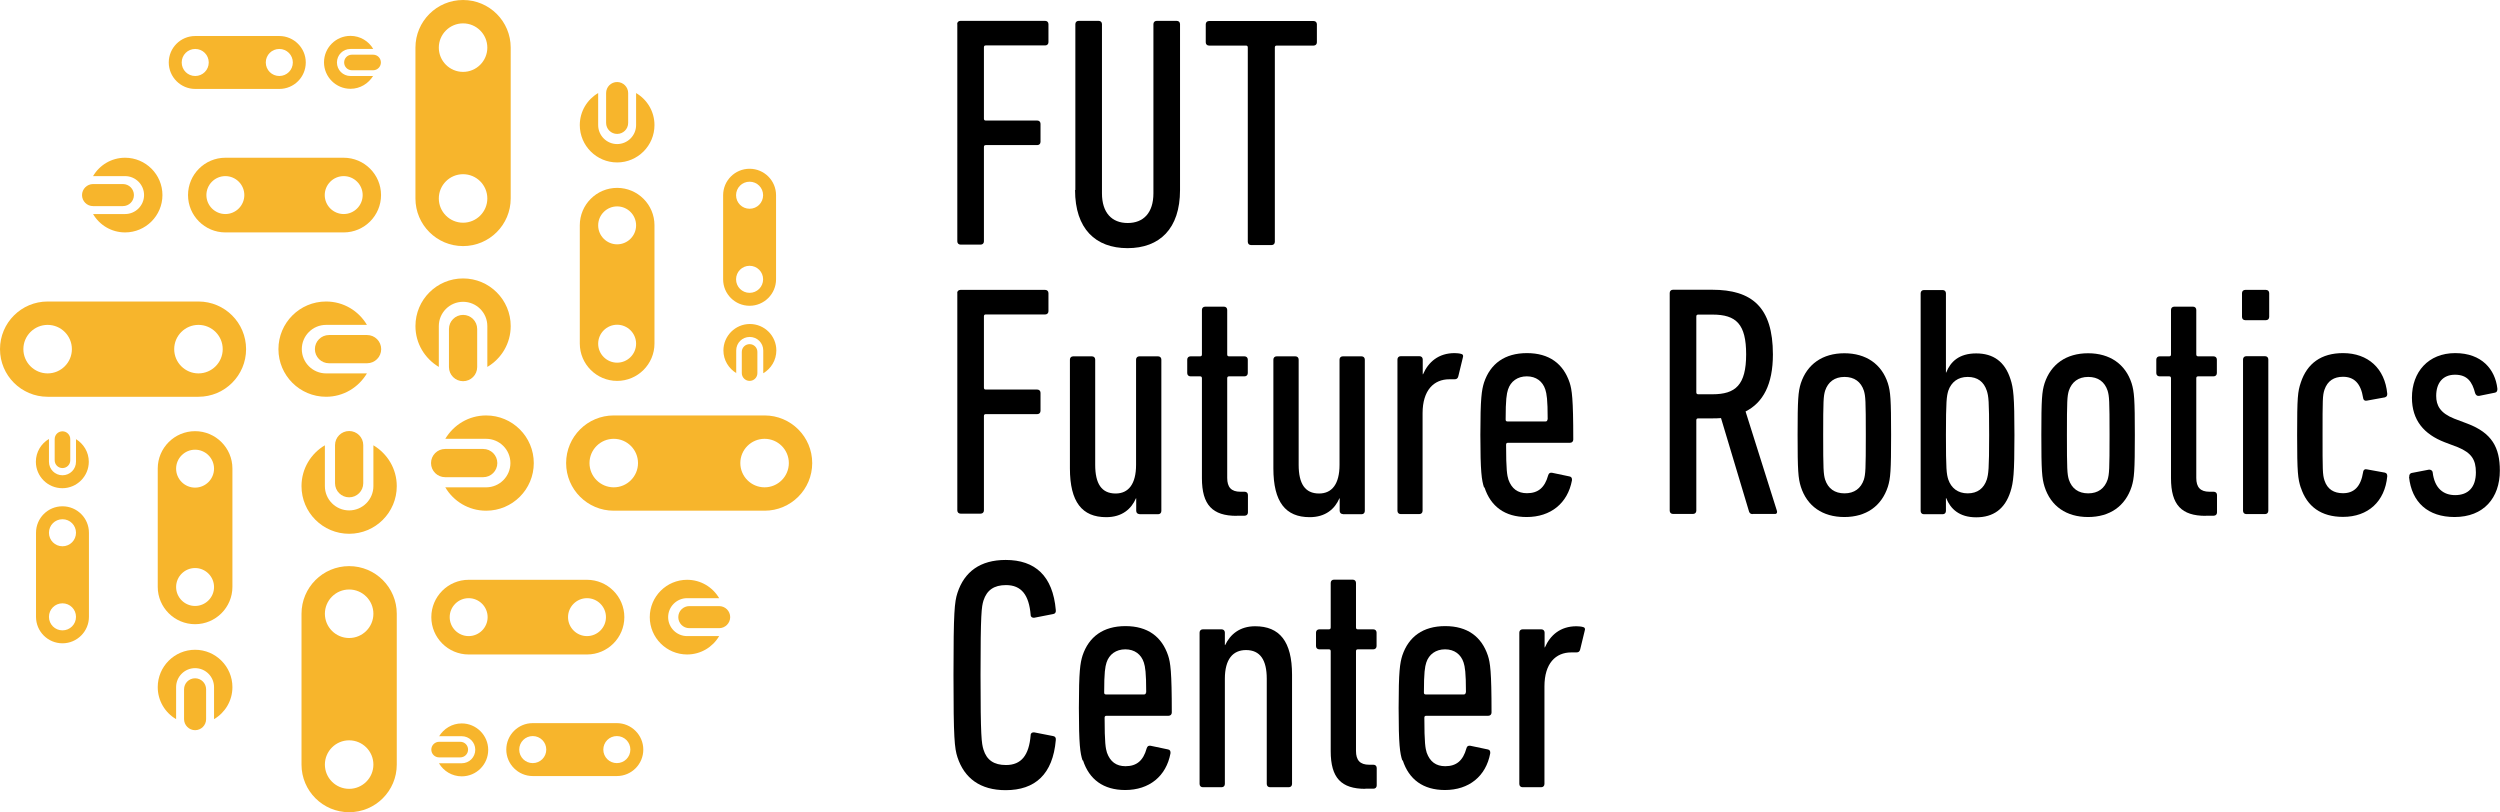 <?xml version="1.0" encoding="UTF-8"?><svg id="_レイヤー_1" xmlns="http://www.w3.org/2000/svg" viewBox="0 0 170.06 55.25"><defs><style>.cls-1{fill:#f7b52c;}</style></defs><path class="cls-1" d="m41.98,12.78c-1.4,0-2.54,1.14-2.54,2.54v8.05c0,1.4,1.14,2.54,2.54,2.54s2.54-1.14,2.54-2.54v-8.05c0-1.4-1.14-2.54-2.54-2.54Zm0,11.89c-.71,0-1.29-.58-1.29-1.29s.58-1.29,1.29-1.29,1.29.58,1.29,1.29-.58,1.29-1.29,1.29Zm0-8.05c-.71,0-1.29-.58-1.29-1.29s.58-1.29,1.29-1.29,1.29.58,1.29,1.29-.58,1.29-1.29,1.29Z"/><path class="cls-1" d="m43.27,6.33v2.18c0,.71-.58,1.29-1.29,1.29s-1.29-.58-1.29-1.29v-2.18c-.75.44-1.25,1.25-1.25,2.18,0,1.4,1.14,2.54,2.54,2.54s2.54-1.14,2.54-2.54c0-.93-.5-1.74-1.25-2.18Z"/><path class="cls-1" d="m41.98,9.11c-.42,0-.75-.34-.75-.75v-2.03c0-.42.34-.75.75-.75s.75.34.75.75v2.03c0,.42-.34.75-.75.75Z"/><path class="cls-1" d="m50.99,11.48c-1,0-1.8.81-1.8,1.8v5.72c0,1,.81,1.8,1.8,1.8s1.8-.81,1.8-1.8v-5.72c0-1-.81-1.8-1.8-1.8Zm0,8.44c-.51,0-.92-.41-.92-.92s.41-.92.92-.92.92.41.92.92-.41.92-.92.92Zm0-5.72c-.51,0-.92-.41-.92-.92s.41-.92.92-.92.92.41.92.92-.41.92-.92.92Z"/><path class="cls-1" d="m50.08,25.39v-1.55c0-.51.41-.92.92-.92s.92.41.92.92v1.55c.53-.31.89-.89.89-1.55,0-1-.81-1.8-1.8-1.8s-1.8.81-1.8,1.8c0,.66.36,1.23.89,1.55Z"/><path class="cls-1" d="m50.99,23.41c.3,0,.53.24.53.53v1.44c0,.3-.24.53-.53.53s-.53-.24-.53-.53v-1.44c0-.3.24-.53.53-.53Z"/><path class="cls-1" d="m31.5,0c-1.79,0-3.24,1.45-3.24,3.24v10.26c0,1.79,1.45,3.24,3.24,3.24s3.24-1.45,3.24-3.24V3.24c0-1.79-1.45-3.24-3.24-3.24Zm0,15.15c-.91,0-1.65-.74-1.65-1.65s.74-1.65,1.65-1.65,1.65.74,1.65,1.65-.74,1.65-1.65,1.65Zm0-10.26c-.91,0-1.65-.74-1.65-1.65s.74-1.65,1.65-1.65,1.65.74,1.65,1.65-.74,1.65-1.65,1.65Z"/><path class="cls-1" d="m29.85,24.96v-2.78c0-.91.74-1.65,1.65-1.65s1.65.74,1.65,1.65v2.78c.95-.56,1.59-1.59,1.59-2.78,0-1.79-1.45-3.24-3.24-3.24s-3.24,1.45-3.24,3.24c0,1.19.64,2.21,1.59,2.78Z"/><path class="cls-1" d="m31.5,21.42c.53,0,.96.43.96.96v2.59c0,.53-.43.96-.96.96s-.96-.43-.96-.96v-2.59c0-.53.43-.96.96-.96Z"/><path class="cls-1" d="m13.27,29.33c-1.4,0-2.54,1.14-2.54,2.54v8.05c0,1.4,1.14,2.54,2.54,2.54s2.54-1.14,2.54-2.54v-8.05c0-1.4-1.14-2.54-2.54-2.54Zm0,11.89c-.71,0-1.29-.58-1.29-1.29s.58-1.29,1.29-1.29,1.29.58,1.29,1.29-.58,1.29-1.29,1.29Zm0-8.05c-.71,0-1.29-.58-1.29-1.29s.58-1.29,1.29-1.29,1.29.58,1.29,1.29-.58,1.29-1.29,1.29Z"/><path class="cls-1" d="m11.98,48.92v-2.18c0-.71.58-1.29,1.29-1.29s1.29.58,1.29,1.29v2.18c.75-.44,1.25-1.25,1.25-2.18,0-1.4-1.14-2.54-2.54-2.54s-2.54,1.14-2.54,2.54c0,.93.5,1.74,1.25,2.18Z"/><path class="cls-1" d="m13.27,46.14c.42,0,.75.34.75.75v2.03c0,.42-.34.75-.75.75s-.75-.34-.75-.75v-2.03c0-.42.34-.75.75-.75Z"/><path class="cls-1" d="m4.25,34.44c-1,0-1.8.81-1.8,1.8v5.72c0,1,.81,1.8,1.8,1.8s1.8-.81,1.8-1.8v-5.72c0-1-.81-1.8-1.8-1.8Zm0,8.44c-.51,0-.92-.41-.92-.92s.41-.92.92-.92.92.41.92.92-.41.92-.92.92Zm0-5.72c-.51,0-.92-.41-.92-.92s.41-.92.92-.92.92.41.92.92-.41.92-.92.92Z"/><path class="cls-1" d="m5.17,29.86v1.55c0,.51-.41.92-.92.92s-.92-.41-.92-.92v-1.55c-.53.31-.89.89-.89,1.55,0,1,.81,1.8,1.8,1.8s1.8-.81,1.8-1.8c0-.66-.36-1.23-.89-1.55Z"/><path class="cls-1" d="m4.25,31.84c-.3,0-.53-.24-.53-.53v-1.44c0-.3.24-.53.53-.53s.53.24.53.53v1.44c0,.3-.24.53-.53.53Z"/><path class="cls-1" d="m23.75,38.51c-1.79,0-3.24,1.45-3.24,3.24v10.26c0,1.79,1.45,3.24,3.24,3.24s3.24-1.45,3.24-3.24v-10.26c0-1.79-1.45-3.24-3.24-3.24Zm0,15.15c-.91,0-1.65-.74-1.65-1.65s.74-1.65,1.65-1.65,1.65.74,1.65,1.65-.74,1.65-1.65,1.65Zm0-10.26c-.91,0-1.65-.74-1.65-1.65s.74-1.65,1.65-1.65,1.65.74,1.65,1.65-.74,1.65-1.65,1.65Z"/><path class="cls-1" d="m25.4,30.29v2.78c0,.91-.74,1.65-1.65,1.65s-1.65-.74-1.65-1.65v-2.78c-.95.56-1.59,1.59-1.59,2.78,0,1.79,1.45,3.24,3.24,3.24s3.24-1.45,3.24-3.24c0-1.19-.64-2.21-1.59-2.78Z"/><path class="cls-1" d="m23.75,33.83c-.53,0-.96-.43-.96-.96v-2.59c0-.53.43-.96.96-.96s.96.43.96.96v2.59c0,.53-.43.96-.96.96Z"/><path class="cls-1" d="m23.38,10.73h-8.05c-1.4,0-2.54,1.14-2.54,2.54s1.14,2.54,2.54,2.54h8.05c1.4,0,2.54-1.14,2.54-2.54s-1.14-2.54-2.54-2.54Zm-8.05,3.83c-.71,0-1.29-.58-1.29-1.29s.58-1.29,1.29-1.29,1.29.58,1.29,1.29-.58,1.29-1.29,1.29Zm8.05,0c-.71,0-1.29-.58-1.29-1.29s.58-1.29,1.29-1.29,1.29.58,1.29,1.29-.58,1.29-1.29,1.29Z"/><path class="cls-1" d="m6.33,11.98h2.18c.71,0,1.29.58,1.29,1.29s-.58,1.29-1.29,1.29h-2.18c.44.75,1.25,1.25,2.18,1.25,1.4,0,2.54-1.14,2.54-2.54s-1.14-2.54-2.54-2.54c-.93,0-1.74.5-2.18,1.25Z"/><path class="cls-1" d="m9.11,13.27c0,.42-.34.75-.75.75h-2.03c-.42,0-.75-.34-.75-.75s.34-.75.75-.75h2.03c.42,0,.75.34.75.75Z"/><path class="cls-1" d="m19,2.45h-5.72c-1,0-1.8.81-1.8,1.8s.81,1.8,1.8,1.8h5.72c1,0,1.8-.81,1.8-1.8s-.81-1.8-1.8-1.8Zm-5.72,2.72c-.51,0-.92-.41-.92-.92s.41-.92.92-.92.92.41.92.92-.41.92-.92.92Zm5.72,0c-.51,0-.92-.41-.92-.92s.41-.92.92-.92.92.41.92.92-.41.92-.92.92Z"/><path class="cls-1" d="m25.39,5.17h-1.55c-.51,0-.92-.41-.92-.92s.41-.92.92-.92h1.55c-.31-.53-.89-.89-1.55-.89-1,0-1.8.81-1.8,1.8s.81,1.8,1.8,1.8c.66,0,1.23-.36,1.55-.89Z"/><path class="cls-1" d="m23.41,4.25c0-.3.24-.53.53-.53h1.44c.3,0,.53.24.53.53s-.24.53-.53.53h-1.44c-.3,0-.53-.24-.53-.53Z"/><path class="cls-1" d="m13.5,20.51H3.24c-1.79,0-3.24,1.45-3.24,3.24s1.45,3.24,3.24,3.24h10.26c1.79,0,3.24-1.45,3.24-3.24s-1.45-3.24-3.24-3.24Zm-10.26,4.89c-.91,0-1.65-.74-1.65-1.65s.74-1.65,1.65-1.65,1.65.74,1.65,1.65-.74,1.65-1.65,1.65Zm10.26,0c-.91,0-1.65-.74-1.65-1.65s.74-1.65,1.65-1.65,1.65.74,1.65,1.65-.74,1.65-1.65,1.65Z"/><path class="cls-1" d="m24.96,25.4h-2.78c-.91,0-1.65-.74-1.65-1.65s.74-1.65,1.65-1.65h2.78c-.56-.95-1.59-1.59-2.78-1.59-1.79,0-3.24,1.45-3.24,3.24s1.45,3.24,3.24,3.24c1.19,0,2.21-.64,2.78-1.59Z"/><path class="cls-1" d="m21.42,23.75c0-.53.43-.96.96-.96h2.59c.53,0,.96.43.96.96s-.43.96-.96.96h-2.59c-.53,0-.96-.43-.96-.96Z"/><path class="cls-1" d="m39.93,39.44h-8.05c-1.4,0-2.54,1.14-2.54,2.54s1.14,2.54,2.54,2.54h8.05c1.4,0,2.54-1.14,2.54-2.54s-1.14-2.54-2.54-2.54Zm-8.05,3.83c-.71,0-1.29-.58-1.29-1.29s.58-1.29,1.29-1.29,1.29.58,1.29,1.29-.58,1.29-1.29,1.29Zm8.05,0c-.71,0-1.29-.58-1.29-1.29s.58-1.29,1.29-1.29,1.29.58,1.29,1.29-.58,1.29-1.29,1.29Z"/><path class="cls-1" d="m48.92,43.27h-2.18c-.71,0-1.29-.58-1.29-1.29s.58-1.29,1.29-1.29h2.18c-.44-.75-1.25-1.25-2.18-1.25-1.4,0-2.54,1.14-2.54,2.54s1.14,2.54,2.54,2.54c.93,0,1.74-.5,2.18-1.25Z"/><path class="cls-1" d="m46.14,41.98c0-.42.34-.75.75-.75h2.03c.42,0,.75.34.75.75s-.34.75-.75.75h-2.03c-.42,0-.75-.34-.75-.75Z"/><path class="cls-1" d="m41.96,49.19h-5.72c-1,0-1.8.81-1.8,1.8s.81,1.8,1.8,1.8h5.72c1,0,1.8-.81,1.8-1.8s-.81-1.8-1.8-1.8Zm-5.72,2.72c-.51,0-.92-.41-.92-.92s.41-.92.92-.92.92.41.92.92-.41.92-.92.92Zm5.72,0c-.51,0-.92-.41-.92-.92s.41-.92.92-.92.92.41.92.92-.41.92-.92.92Z"/><path class="cls-1" d="m29.86,50.08h1.55c.51,0,.92.41.92.92s-.41.92-.92.92h-1.55c.31.53.89.89,1.55.89,1,0,1.8-.81,1.8-1.8s-.81-1.8-1.8-1.8c-.66,0-1.23.36-1.55.89Z"/><path class="cls-1" d="m31.84,50.99c0,.3-.24.53-.53.53h-1.44c-.3,0-.53-.24-.53-.53s.24-.53.53-.53h1.44c.3,0,.53.24.53.53Z"/><path class="cls-1" d="m52.01,28.26h-10.26c-1.79,0-3.24,1.45-3.24,3.24s1.45,3.24,3.24,3.24h10.26c1.79,0,3.24-1.45,3.24-3.24s-1.45-3.24-3.24-3.24Zm-10.26,4.89c-.91,0-1.65-.74-1.65-1.65s.74-1.65,1.65-1.65,1.65.74,1.65,1.65-.74,1.65-1.65,1.65Zm10.26,0c-.91,0-1.65-.74-1.65-1.65s.74-1.65,1.65-1.65,1.65.74,1.65,1.65-.74,1.65-1.65,1.65Z"/><path class="cls-1" d="m30.29,29.85h2.78c.91,0,1.65.74,1.65,1.65s-.74,1.65-1.65,1.65h-2.78c.56.95,1.59,1.59,2.78,1.59,1.79,0,3.24-1.45,3.24-3.24s-1.45-3.24-3.24-3.24c-1.19,0-2.21.64-2.78,1.59Z"/><path class="cls-1" d="m33.83,31.5c0,.53-.43.96-.96.96h-2.59c-.53,0-.96-.43-.96-.96s.43-.96.96-.96h2.59c.53,0,.96.43.96.96Z"/><path d="m65.11,1.64c0-.13.09-.22.22-.22h5.77c.13,0,.22.09.22.22v1.23c0,.13-.09.22-.22.22h-4.04c-.09,0-.13.04-.13.13v4.85c0,.09.04.13.13.13h3.5c.13,0,.22.09.22.22v1.23c0,.13-.09.22-.22.22h-3.5c-.09,0-.13.04-.13.13v6.42c0,.13-.09.22-.22.22h-1.37c-.13,0-.22-.09-.22-.22V1.64Z"/><path d="m73.15,12.92V1.64c0-.13.09-.22.22-.22h1.37c.13,0,.22.09.22.22v11.51c0,1.32.67,2.02,1.75,2.02s1.75-.7,1.75-2.02V1.64c0-.13.09-.22.22-.22h1.37c.13,0,.22.09.22.22v11.29c0,2.63-1.39,3.95-3.57,3.95s-3.57-1.32-3.57-3.95Z"/><path d="m85.1,16.67c-.13,0-.22-.09-.22-.22V3.23c0-.09-.04-.13-.13-.13h-2.51c-.13,0-.22-.09-.22-.22v-1.23c0-.13.09-.22.22-.22h7.12c.13,0,.22.09.22.22v1.23c0,.13-.09.22-.22.22h-2.51c-.09,0-.13.04-.13.13v13.22c0,.13-.09.22-.22.22h-1.37Z"/><path d="m65.11,19.94c0-.13.09-.22.22-.22h5.77c.13,0,.22.09.22.22v1.23c0,.13-.09.22-.22.22h-4.04c-.09,0-.13.04-.13.13v4.85c0,.09.04.13.13.13h3.5c.13,0,.22.09.22.22v1.23c0,.13-.09.22-.22.22h-3.5c-.09,0-.13.04-.13.13v6.42c0,.13-.09.22-.22.22h-1.37c-.13,0-.22-.09-.22-.22v-14.81Z"/><path d="m77.51,34.97c-.13,0-.22-.09-.22-.22v-.85h-.02c-.31.72-.94,1.28-2.02,1.28-1.64,0-2.47-1.03-2.47-3.32v-7.4c0-.13.09-.22.22-.22h1.28c.13,0,.22.09.22.22v7.16c0,1.28.43,1.95,1.39,1.95.88,0,1.39-.65,1.39-1.95v-7.16c0-.13.09-.22.22-.22h1.28c.13,0,.22.09.22.22v10.3c0,.13-.09.22-.22.22h-1.28Z"/><path d="m84.12,35.09c-1.64,0-2.36-.74-2.36-2.56v-6.8c0-.09-.04-.13-.13-.13h-.65c-.13,0-.22-.09-.22-.22v-.92c0-.13.09-.22.22-.22h.65c.09,0,.13-.04.13-.13v-3.03c0-.13.09-.22.22-.22h1.28c.13,0,.22.09.22.22v3.03c0,.09.04.13.13.13h1.05c.13,0,.22.09.22.22v.92c0,.13-.09.22-.22.22h-1.05c-.09,0-.13.04-.13.13v6.78c0,.63.27.94.9.94h.29c.13,0,.22.09.22.22v1.19c0,.13-.09.22-.22.22h-.56Z"/><path d="m91.35,34.97c-.13,0-.22-.09-.22-.22v-.85h-.02c-.31.72-.94,1.28-2.02,1.28-1.64,0-2.47-1.03-2.47-3.32v-7.4c0-.13.09-.22.22-.22h1.28c.13,0,.22.09.22.22v7.16c0,1.28.43,1.95,1.39,1.95.88,0,1.39-.65,1.39-1.95v-7.16c0-.13.09-.22.22-.22h1.28c.13,0,.22.09.22.22v10.3c0,.13-.09.22-.22.22h-1.28Z"/><path d="m95.28,34.97c-.13,0-.22-.09-.22-.22v-10.3c0-.13.09-.22.22-.22h1.28c.13,0,.22.09.22.22v1.01h.02c.36-.83,1.05-1.44,2.15-1.44.13,0,.34.02.43.05.13.02.18.11.13.25l-.31,1.28c-.04.16-.13.2-.27.2h-.34c-1.05,0-1.82.74-1.82,2.31v6.64c0,.13-.09.22-.22.22h-1.28Z"/><path d="m100.95,33.16c-.16-.49-.25-1.05-.25-3.57s.09-3.05.25-3.57c.43-1.28,1.41-2,2.92-2s2.47.72,2.9,2c.16.49.25,1.08.25,3.88,0,.13-.09.22-.22.22h-4.22c-.09,0-.13.04-.13.13,0,1.73.07,2.09.16,2.38.22.61.63.92,1.26.92.76,0,1.21-.38,1.44-1.21.05-.16.13-.2.27-.18l1.19.25c.13.02.18.13.16.27-.29,1.55-1.44,2.49-3.08,2.49-1.48,0-2.45-.72-2.87-2.02Zm4.33-4.62c0-1.39-.07-1.75-.16-2.04-.18-.56-.63-.9-1.26-.9s-1.1.34-1.28.9c-.09.29-.16.65-.16,2.04,0,.09.04.13.13.13h2.58c.09,0,.13-.05.13-.13Z"/><path d="m119.23,34.97c-.13,0-.2-.04-.25-.16l-1.91-6.37c-.2.02-.43.02-.63.02h-.92c-.09,0-.13.04-.13.13v6.15c0,.13-.09.22-.22.22h-1.37c-.13,0-.22-.09-.22-.22v-14.81c0-.13.09-.22.22-.22h2.67c2.69,0,4.13,1.17,4.13,4.4,0,2.04-.67,3.28-1.86,3.88l2.13,6.75c.04.11,0,.22-.11.22h-1.53Zm-.45-10.86c0-2.06-.67-2.71-2.29-2.71h-.97c-.09,0-.13.04-.13.13v5.16c0,.09.05.13.13.13h.97c1.57,0,2.29-.63,2.29-2.72Z"/><path d="m122.5,33.11c-.18-.58-.22-1.08-.22-3.52s.04-2.94.22-3.52c.43-1.3,1.48-2.04,2.96-2.04s2.54.74,2.96,2.04c.18.58.22,1.08.22,3.52s-.04,2.94-.22,3.52c-.43,1.32-1.48,2.06-2.96,2.06s-2.54-.74-2.96-2.06Zm4.29-.49c.11-.38.13-.67.13-3.03s-.02-2.63-.13-3.01c-.2-.61-.65-.94-1.32-.94s-1.12.34-1.32.94c-.11.38-.13.67-.13,3.01s.02,2.65.13,3.03c.2.61.65.94,1.32.94s1.12-.34,1.32-.94Z"/><path d="m132.39,33.88h-.02v.88c0,.13-.09.22-.22.22h-1.28c-.13,0-.22-.09-.22-.22v-14.81c0-.13.09-.22.22-.22h1.28c.13,0,.22.09.22.22v5.39h.02c.29-.74.88-1.3,2.04-1.3s1.95.56,2.33,1.75c.2.61.27,1.17.27,3.81s-.07,3.21-.27,3.84c-.38,1.19-1.17,1.75-2.33,1.75s-1.75-.58-2.04-1.3Zm2.76-1.26c.11-.38.16-.67.16-3.03s-.04-2.63-.16-3.01c-.2-.61-.63-.94-1.3-.94s-1.12.36-1.32.94c-.11.38-.16.67-.16,3.01s.04,2.65.16,3.03c.2.58.65.94,1.32.94s1.1-.34,1.3-.94Z"/><path d="m139.08,33.11c-.18-.58-.22-1.08-.22-3.52s.04-2.94.22-3.52c.43-1.3,1.48-2.04,2.96-2.04s2.54.74,2.96,2.04c.18.58.22,1.08.22,3.52s-.04,2.94-.22,3.52c-.43,1.32-1.48,2.06-2.96,2.06s-2.54-.74-2.96-2.06Zm4.29-.49c.11-.38.13-.67.13-3.03s-.02-2.63-.13-3.01c-.2-.61-.65-.94-1.32-.94s-1.12.34-1.32.94c-.11.38-.13.67-.13,3.01s.02,2.65.13,3.03c.2.61.65.94,1.32.94s1.12-.34,1.32-.94Z"/><path d="m150.04,35.09c-1.64,0-2.36-.74-2.36-2.56v-6.8c0-.09-.04-.13-.13-.13h-.65c-.13,0-.22-.09-.22-.22v-.92c0-.13.09-.22.22-.22h.65c.09,0,.13-.04.13-.13v-3.03c0-.13.09-.22.22-.22h1.28c.13,0,.22.09.22.22v3.03c0,.09.05.13.13.13h1.05c.13,0,.22.09.22.22v.92c0,.13-.09.22-.22.22h-1.05c-.09,0-.13.04-.13.13v6.78c0,.63.27.94.9.94h.29c.13,0,.22.09.22.22v1.19c0,.13-.09.22-.22.22h-.56Z"/><path d="m152.73,21.78c-.13,0-.22-.09-.22-.22v-1.62c0-.13.09-.22.22-.22h1.41c.13,0,.22.09.22.22v1.62c0,.13-.09.22-.22.22h-1.41Zm.07,13.19c-.13,0-.22-.09-.22-.22v-10.3c0-.13.09-.22.22-.22h1.28c.13,0,.22.09.22.22v10.3c0,.13-.09.22-.22.22h-1.28Z"/><path d="m156.51,33.18c-.2-.63-.25-1.01-.25-3.59s.04-2.94.25-3.57c.43-1.3,1.39-2,2.87-2,1.71,0,2.85,1.05,3.01,2.76,0,.13-.02.2-.16.25l-1.21.22c-.13.04-.25-.02-.27-.18-.16-1.01-.63-1.44-1.37-1.44-.61,0-1.05.27-1.26.88-.13.4-.13.65-.13,3.07s0,2.69.13,3.1c.2.61.65.87,1.26.87.74,0,1.21-.43,1.37-1.44.02-.16.13-.22.27-.18l1.21.22c.13.04.16.11.16.25-.16,1.71-1.3,2.76-3.01,2.76-1.48,0-2.45-.7-2.87-2Z"/><path d="m163.89,32.44c-.02-.13.04-.25.18-.27l1.14-.22c.13-.02.25.05.27.18.13,1.1.74,1.55,1.53,1.55.88,0,1.41-.52,1.41-1.55,0-.85-.29-1.32-1.23-1.71l-.9-.34c-1.39-.54-2.22-1.48-2.22-3.03,0-1.75,1.12-3.03,2.94-3.03s2.72,1.12,2.87,2.4c.02.16-.04.27-.16.29l-1.08.22c-.13.02-.22-.05-.27-.18-.2-.79-.54-1.26-1.37-1.26s-1.28.56-1.28,1.44c0,.65.27,1.17,1.23,1.55l.9.34c1.66.63,2.2,1.62,2.2,3.19,0,1.86-1.1,3.16-3.08,3.16-1.8,0-2.92-.99-3.1-2.74Z"/><path d="m64.86,45.92c0-4.33.07-4.96.27-5.59.47-1.44,1.55-2.24,3.28-2.24,2,0,3.21,1.08,3.41,3.41.02.16-.05.25-.18.27l-1.28.25c-.13.02-.25-.05-.25-.18-.11-1.37-.63-2.04-1.68-2.04-.81,0-1.3.34-1.53,1.05-.13.43-.2.85-.2,5.07s.07,4.64.2,5.07c.22.72.72,1.05,1.53,1.05,1.05,0,1.57-.67,1.68-2.04,0-.13.11-.2.25-.18l1.28.25c.13.02.2.11.18.27-.2,2.33-1.41,3.41-3.41,3.41-1.73,0-2.81-.81-3.28-2.24-.2-.63-.27-1.26-.27-5.59Z"/><path d="m73.64,51.73c-.16-.49-.25-1.05-.25-3.57s.09-3.05.25-3.57c.43-1.28,1.41-2,2.92-2s2.47.72,2.9,2c.16.49.25,1.08.25,3.88,0,.13-.09.22-.22.22h-4.22c-.09,0-.13.04-.13.13,0,1.73.07,2.09.16,2.38.22.61.63.92,1.26.92.76,0,1.21-.38,1.44-1.21.05-.16.13-.2.27-.18l1.19.25c.13.02.18.13.16.27-.29,1.55-1.44,2.49-3.08,2.49-1.48,0-2.45-.72-2.87-2.02Zm4.33-4.62c0-1.39-.07-1.75-.16-2.04-.18-.56-.63-.9-1.26-.9s-1.1.34-1.28.9c-.09.29-.16.65-.16,2.04,0,.09.04.13.13.13h2.58c.09,0,.13-.05.13-.13Z"/><path d="m86.39,53.55c-.13,0-.22-.09-.22-.22v-7.16c0-1.28-.45-1.95-1.41-1.95-.9,0-1.44.63-1.44,1.95v7.16c0,.13-.09.22-.22.22h-1.28c-.13,0-.22-.09-.22-.22v-10.3c0-.13.09-.22.22-.22h1.28c.13,0,.22.09.22.22v.85h.02c.34-.72.99-1.28,2.04-1.28,1.66,0,2.51,1.03,2.51,3.3v7.43c0,.13-.09.22-.22.22h-1.28Z"/><path d="m92.88,53.66c-1.64,0-2.36-.74-2.36-2.56v-6.8c0-.09-.04-.13-.13-.13h-.65c-.13,0-.22-.09-.22-.22v-.92c0-.13.09-.22.22-.22h.65c.09,0,.13-.04.13-.13v-3.03c0-.13.09-.22.22-.22h1.28c.13,0,.22.09.22.22v3.03c0,.09.04.13.13.13h1.05c.13,0,.22.09.22.22v.92c0,.13-.09.22-.22.22h-1.05c-.09,0-.13.04-.13.13v6.78c0,.63.27.94.9.94h.29c.13,0,.22.09.22.22v1.19c0,.13-.09.22-.22.22h-.56Z"/><path d="m95.39,51.73c-.16-.49-.25-1.05-.25-3.57s.09-3.05.25-3.57c.43-1.28,1.41-2,2.92-2s2.47.72,2.9,2c.16.49.25,1.08.25,3.88,0,.13-.09.22-.22.22h-4.22c-.09,0-.13.04-.13.13,0,1.73.07,2.09.16,2.38.22.61.63.92,1.26.92.76,0,1.21-.38,1.44-1.21.04-.16.13-.2.27-.18l1.19.25c.13.02.18.13.16.27-.29,1.55-1.44,2.49-3.08,2.49-1.48,0-2.45-.72-2.87-2.02Zm4.33-4.62c0-1.39-.07-1.75-.16-2.04-.18-.56-.63-.9-1.26-.9s-1.1.34-1.28.9c-.09.29-.16.65-.16,2.04,0,.09.04.13.13.13h2.58c.09,0,.13-.05.13-.13Z"/><path d="m103.57,53.55c-.13,0-.22-.09-.22-.22v-10.3c0-.13.09-.22.22-.22h1.28c.13,0,.22.09.22.22v1.01h.02c.36-.83,1.05-1.44,2.15-1.44.13,0,.34.02.43.05.13.02.18.11.13.25l-.31,1.28c-.04.16-.13.2-.27.2h-.34c-1.05,0-1.82.74-1.82,2.31v6.64c0,.13-.09.22-.22.22h-1.28Z"/></svg>